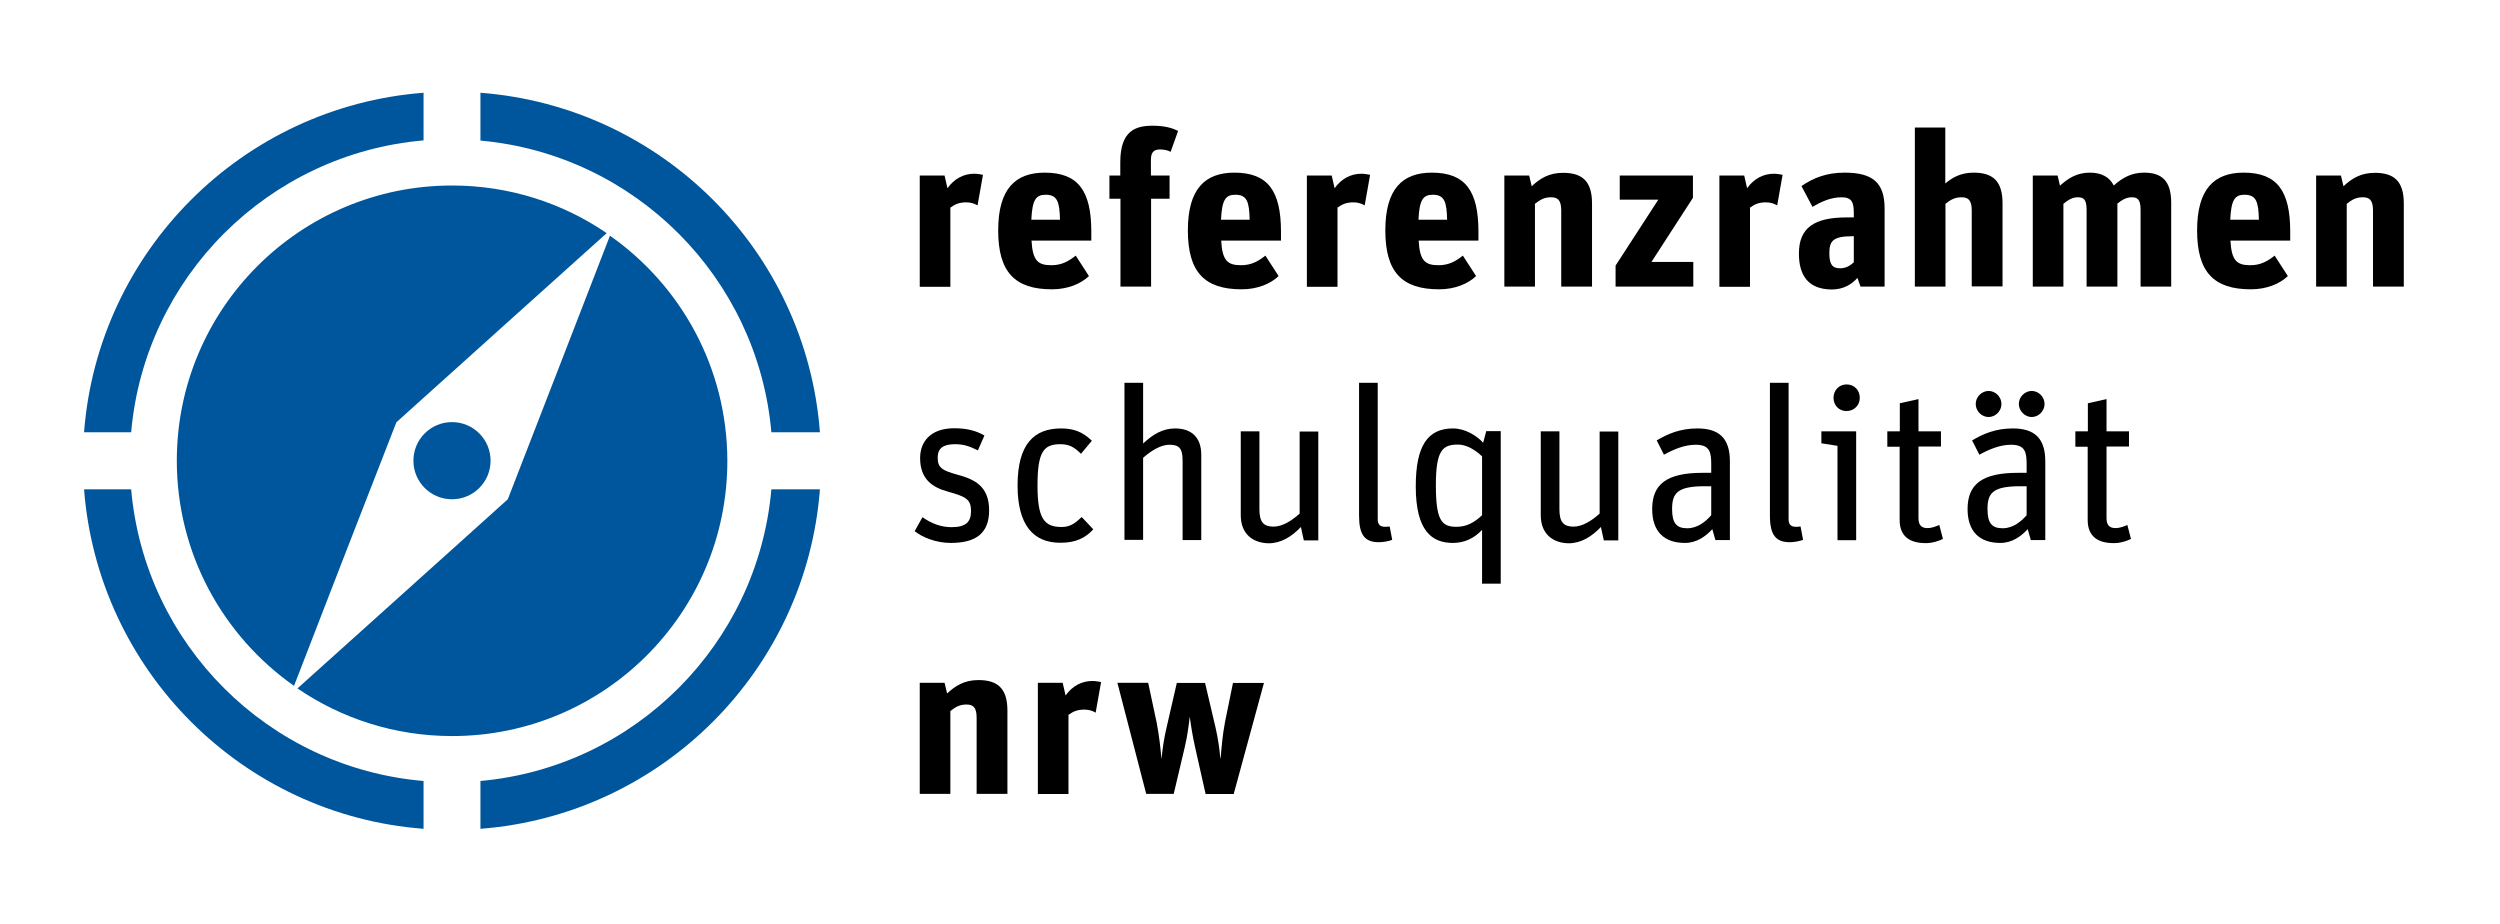 <?xml version="1.0" encoding="utf-8"?>
<!-- Generator: Adobe Illustrator 15.1.0, SVG Export Plug-In  -->
<!DOCTYPE svg PUBLIC "-//W3C//DTD SVG 1.1//EN" "http://www.w3.org/Graphics/SVG/1.1/DTD/svg11.dtd">
<svg version="1.1"
	 xmlns="http://www.w3.org/2000/svg" xmlns:xlink="http://www.w3.org/1999/xlink" xmlns:a="http://ns.adobe.com/AdobeSVGViewerExtensions/3.0/"
	 x="0px" y="0px" width="138px" height="51px" viewBox="-4.64 -5.12 138 51" enable-background="new -4.64 -5.12 138 51"
	 xml:space="preserve">
<defs>
</defs>
<path d="M46.12,4.57h1.38l0.16,0.7c0.37-0.52,0.89-0.8,1.48-0.8c0.18,0,0.37,0.04,0.48,0.06l-0.3,1.69
	c-0.16-0.1-0.37-0.17-0.61-0.17c-0.41,0-0.62,0.1-0.89,0.29v4.37h-1.69V4.57z"/>
<path d="M50.46,7.6c0-2.31,0.96-3.19,2.57-3.19c1.85,0,2.57,1.01,2.57,3.26v0.49h-3.3c0.06,1.12,0.36,1.36,1.1,1.36
	c0.59,0,0.97-0.24,1.34-0.53l0.73,1.13c-0.44,0.42-1.16,0.73-2.04,0.73C51.38,10.85,50.46,9.9,50.46,7.6z M52.29,7.01h1.58
	c-0.02-0.98-0.14-1.38-0.79-1.38C52.54,5.63,52.34,5.91,52.29,7.01z"/>
<path d="M56.59,4.57h0.61V3.83c0-1.75,0.86-2.01,1.79-2.01c0.66,0,1.1,0.13,1.4,0.29l-0.41,1.15c-0.16-0.08-0.34-0.13-0.59-0.13
	c-0.35,0-0.5,0.17-0.5,0.58v0.86h1.03v1.28H58.9v4.85h-1.69V5.85h-0.61V4.57z"/>
<path d="M60.93,7.6c0-2.31,0.96-3.19,2.57-3.19c1.85,0,2.57,1.01,2.57,3.26v0.49h-3.3c0.06,1.12,0.36,1.36,1.1,1.36
	c0.59,0,0.97-0.24,1.34-0.53l0.73,1.13c-0.44,0.42-1.16,0.73-2.04,0.73C61.85,10.85,60.93,9.9,60.93,7.6z M62.76,7.01h1.58
	c-0.02-0.98-0.14-1.38-0.79-1.38C63.01,5.63,62.81,5.91,62.76,7.01z"/>
<path d="M67.49,4.57h1.38l0.16,0.7c0.37-0.52,0.89-0.8,1.48-0.8c0.18,0,0.37,0.04,0.48,0.06l-0.3,1.69
	c-0.16-0.1-0.37-0.17-0.61-0.17c-0.41,0-0.62,0.1-0.89,0.29v4.37h-1.69V4.57z"/>
<path d="M71.83,7.6c0-2.31,0.96-3.19,2.57-3.19c1.85,0,2.57,1.01,2.57,3.26v0.49h-3.3c0.06,1.12,0.36,1.36,1.1,1.36
	c0.59,0,0.97-0.24,1.34-0.53l0.73,1.13c-0.44,0.42-1.16,0.73-2.04,0.73C72.75,10.85,71.83,9.9,71.83,7.6z M73.66,7.01h1.58
	c-0.02-0.98-0.14-1.38-0.79-1.38C73.91,5.63,73.71,5.91,73.66,7.01z"/>
<path d="M78.39,4.57h1.38l0.14,0.59c0.46-0.43,0.96-0.74,1.73-0.74c1.04,0,1.6,0.44,1.6,1.69v4.59h-1.7V6.49
	c0-0.59-0.22-0.72-0.56-0.72c-0.37,0-0.6,0.13-0.89,0.36v4.57h-1.69V4.57z"/>
<path d="M84.54,9.54L86.9,5.9h-2.13V4.57h4.04V5.8l-2.29,3.54h2.31v1.36h-4.29V9.54z"/>
<path d="M90.26,4.57h1.38l0.16,0.7c0.37-0.52,0.89-0.8,1.48-0.8c0.18,0,0.37,0.04,0.48,0.06l-0.3,1.69
	c-0.16-0.1-0.37-0.17-0.61-0.17c-0.41,0-0.62,0.1-0.89,0.29v4.37h-1.69V4.57z"/>
<path d="M94.66,8.88c0-1.43,0.84-2,2.66-2h0.37V6.65c0-0.61-0.11-0.88-0.68-0.88c-0.59,0-1.13,0.25-1.6,0.53L94.8,5.15
	c0.67-0.46,1.4-0.74,2.38-0.74c1.54,0,2.21,0.54,2.21,1.98v4.31h-1.33l-0.17-0.48c-0.31,0.35-0.76,0.64-1.42,0.64
	C95.19,10.85,94.66,10.1,94.66,8.88z M97.69,9.36V7.92h-0.08c-1.09,0-1.27,0.28-1.27,0.94c0,0.61,0.16,0.83,0.6,0.83
	C97.27,9.69,97.5,9.53,97.69,9.36z"/>
<path d="M101.05,1.92h1.69v3.09c0.37-0.32,0.85-0.6,1.56-0.6c1.04,0,1.6,0.44,1.6,1.69v4.59h-1.7V6.49c0-0.59-0.22-0.72-0.56-0.72
	c-0.37,0-0.6,0.13-0.89,0.36v4.57h-1.69V1.92z"/>
<path d="M107.56,4.57h1.38l0.13,0.56c0.47-0.43,0.96-0.72,1.65-0.72c0.62,0,1.08,0.23,1.32,0.71c0.48-0.43,0.98-0.71,1.67-0.71
	c0.95,0,1.5,0.42,1.5,1.66v4.63h-1.69V6.45c0-0.58-0.19-0.68-0.49-0.68c-0.28,0-0.54,0.14-0.79,0.35v4.58h-1.7V6.45
	c0-0.58-0.18-0.68-0.49-0.68c-0.28,0-0.53,0.14-0.79,0.36v4.57h-1.69V4.57z"/>
<path d="M116.64,7.6c0-2.31,0.96-3.19,2.57-3.19c1.85,0,2.57,1.01,2.57,3.26v0.49h-3.3c0.06,1.12,0.36,1.36,1.1,1.36
	c0.59,0,0.97-0.24,1.34-0.53l0.73,1.13c-0.44,0.42-1.16,0.73-2.04,0.73C117.56,10.85,116.64,9.9,116.64,7.6z M118.47,7.01h1.58
	c-0.02-0.98-0.14-1.38-0.79-1.38C118.72,5.63,118.52,5.91,118.47,7.01z"/>
<path d="M123.2,4.57h1.38l0.14,0.59c0.46-0.43,0.96-0.74,1.73-0.74c1.04,0,1.6,0.44,1.6,1.69v4.59h-1.7V6.49
	c0-0.59-0.22-0.72-0.56-0.72c-0.37,0-0.6,0.13-0.89,0.36v4.57h-1.69V4.57z"/>
<path d="M45.85,24.2l0.43-0.77c0.5,0.35,1.02,0.55,1.61,0.55c0.82,0,1.07-0.32,1.07-0.89c0-0.67-0.31-0.8-1.27-1.07
	c-0.84-0.23-1.54-0.67-1.54-1.86c0-0.88,0.56-1.64,1.88-1.64c0.72,0,1.22,0.14,1.67,0.4l-0.36,0.82c-0.5-0.25-0.82-0.34-1.27-0.34
	c-0.65,0-0.95,0.23-0.95,0.74c0,0.56,0.25,0.71,1.08,0.94c0.92,0.25,1.76,0.61,1.76,1.97c0,1.25-0.71,1.8-2.12,1.8
	C47.03,24.85,46.27,24.54,45.85,24.2z"/>
<path d="M51.53,21.68c0-2.29,0.91-3.15,2.4-3.15c0.68,0,1.19,0.18,1.7,0.68l-0.6,0.72c-0.36-0.36-0.64-0.53-1.14-0.53
	c-0.91,0-1.26,0.4-1.26,2.28c0,1.85,0.38,2.29,1.34,2.29c0.49,0,0.77-0.24,1.1-0.55l0.64,0.68c-0.44,0.48-0.98,0.74-1.8,0.74
	C52.38,24.85,51.53,23.84,51.53,21.68z"/>
<path d="M57.43,16.01h1.03v3.35c0.53-0.49,1.07-0.83,1.76-0.83c0.86,0,1.45,0.44,1.45,1.46v4.7h-1.03v-4.38
	c0-0.68-0.19-0.88-0.73-0.88c-0.48,0-1.02,0.34-1.45,0.72v4.53h-1.03V16.01z"/>
<path d="M63.85,23.32v-4.63h1.03v4.31c0,0.71,0.24,0.95,0.78,0.95c0.48,0,1-0.32,1.44-0.72v-4.53h1.03v6.01h-0.8l-0.16-0.74
	c-0.5,0.52-1.08,0.9-1.79,0.9C64.52,24.85,63.85,24.36,63.85,23.32z"/>
<path d="M70.38,23.35v-7.34h1.03v7.53c0,0.3,0.13,0.42,0.42,0.42c0.11,0,0.18-0.01,0.24-0.02l0.14,0.74
	c-0.18,0.07-0.49,0.13-0.74,0.13C70.7,24.81,70.38,24.41,70.38,23.35z"/>
<path d="M77.17,24.13c-0.43,0.46-0.97,0.72-1.61,0.72c-1.15,0-2.05-0.65-2.05-3.12c0-2.25,0.66-3.2,2.06-3.2
	c0.66,0,1.31,0.4,1.66,0.79l0.17-0.64h0.8v8.42h-1.03V24.13z M77.17,23.32v-3.25c-0.35-0.33-0.83-0.65-1.33-0.65
	c-0.85,0-1.22,0.31-1.22,2.24s0.31,2.3,1.13,2.3C76.33,23.96,76.74,23.72,77.17,23.32z"/>
<path d="M80.41,23.32v-4.63h1.03v4.31c0,0.71,0.24,0.95,0.78,0.95c0.48,0,1-0.32,1.44-0.72v-4.53h1.03v6.01h-0.8l-0.16-0.74
	c-0.5,0.52-1.08,0.9-1.79,0.9C81.08,24.85,80.41,24.36,80.41,23.32z"/>
<path d="M86.56,22.98c0-1.37,0.8-2,2.77-2h0.49v-0.47c0-0.67-0.08-1.08-0.86-1.08c-0.62,0-1.22,0.26-1.75,0.55l-0.4-0.79
	c0.61-0.36,1.29-0.66,2.25-0.66c1.18,0,1.79,0.53,1.79,1.81v4.35h-0.8l-0.17-0.6c-0.35,0.38-0.85,0.76-1.51,0.76
	C87.22,24.85,86.56,24.22,86.56,22.98z M89.82,23.32v-1.6h-0.36c-1.51,0-1.8,0.38-1.8,1.26c0,0.79,0.25,1.06,0.84,1.06
	S89.54,23.64,89.82,23.32z"/>
<path d="M93.06,23.35v-7.34h1.03v7.53c0,0.3,0.13,0.42,0.42,0.42c0.11,0,0.18-0.01,0.24-0.02l0.14,0.74
	c-0.18,0.07-0.49,0.13-0.74,0.13C93.39,24.81,93.06,24.41,93.06,23.35z"/>
<path d="M96.79,19.49l-0.89-0.14v-0.66h1.92v6.01h-1.03V19.49z M96.57,16.84c0-0.42,0.31-0.74,0.72-0.74c0.42,0,0.73,0.31,0.73,0.74
	c0,0.41-0.31,0.73-0.74,0.73C96.87,17.57,96.57,17.25,96.57,16.84z"/>
<path d="M99.55,18.69h0.68v-1.55l1.03-0.23v1.78h1.24v0.84h-1.24v3.95c0,0.38,0.16,0.55,0.49,0.55c0.28,0,0.47-0.1,0.66-0.17
	l0.2,0.77c-0.28,0.13-0.58,0.23-0.95,0.23c-0.82,0-1.44-0.32-1.44-1.28v-4.04h-0.68V18.69z"/>
<path d="M103.97,22.98c0-1.37,0.8-2,2.77-2h0.49v-0.47c0-0.67-0.08-1.08-0.86-1.08c-0.62,0-1.22,0.26-1.75,0.55l-0.4-0.79
	c0.61-0.36,1.29-0.66,2.25-0.66c1.18,0,1.79,0.53,1.79,1.81v4.35h-0.8l-0.17-0.6c-0.35,0.38-0.85,0.76-1.51,0.76
	C104.63,24.85,103.97,24.22,103.97,22.98z M104.42,17.18c0-0.4,0.34-0.72,0.71-0.72c0.37,0,0.71,0.32,0.71,0.72
	c0,0.4-0.34,0.72-0.71,0.72C104.75,17.9,104.42,17.57,104.42,17.18z M107.23,23.32v-1.6h-0.36c-1.51,0-1.8,0.38-1.8,1.26
	c0,0.79,0.25,1.06,0.84,1.06C106.5,24.04,106.95,23.64,107.23,23.32z M106.8,17.18c0-0.4,0.34-0.72,0.71-0.72
	c0.37,0,0.71,0.32,0.71,0.72c0,0.4-0.34,0.72-0.71,0.72C107.14,17.9,106.8,17.57,106.8,17.18z"/>
<path d="M109.93,18.69h0.68v-1.55l1.03-0.23v1.78h1.24v0.84h-1.24v3.95c0,0.38,0.16,0.55,0.49,0.55c0.28,0,0.47-0.1,0.66-0.17
	l0.2,0.77c-0.28,0.13-0.58,0.23-0.95,0.23c-0.82,0-1.44-0.32-1.44-1.28v-4.04h-0.68V18.69z"/>
<path d="M46.12,32.57h1.38l0.14,0.59c0.46-0.43,0.96-0.74,1.73-0.74c1.04,0,1.6,0.44,1.6,1.69v4.59h-1.7v-4.21
	c0-0.59-0.22-0.72-0.56-0.72c-0.37,0-0.6,0.13-0.89,0.36v4.57h-1.69V32.57z"/>
<path d="M52.64,32.57h1.38l0.16,0.7c0.37-0.52,0.89-0.8,1.48-0.8c0.18,0,0.37,0.04,0.48,0.06l-0.3,1.69
	c-0.16-0.1-0.37-0.17-0.61-0.17c-0.41,0-0.62,0.1-0.89,0.29v4.37h-1.69V32.57z"/>
<path d="M57.04,32.57h1.7l0.47,2.21c0.13,0.66,0.22,1.48,0.26,1.97h0.01c0.04-0.46,0.13-1.13,0.3-1.82l0.54-2.35h1.56l0.58,2.47
	c0.13,0.55,0.23,1.25,0.26,1.68h0.02c0.04-0.48,0.1-1.27,0.24-1.99l0.44-2.16h1.71l-1.67,6.13h-1.55l-0.58-2.58
	c-0.13-0.56-0.24-1.26-0.29-1.66h-0.01c-0.05,0.42-0.12,1.03-0.28,1.69l-0.6,2.54h-1.52L57.04,32.57z"/>
<path fill="#00569D" d="M0,18.74h2.6c0.75-8.56,7.58-15.37,16.14-16.11V0C8.74,0.77,0.77,8.74,0,18.74z"/>
<path fill="#00569D" d="M21.88,37.99v2.64c10-0.77,17.97-8.74,18.74-18.74h-2.68C37.19,30.42,30.41,37.22,21.88,37.99z"/>
<path fill="#00569D" d="M2.6,21.89H0c0.77,10,8.74,17.98,18.74,18.74v-2.64C10.17,37.26,3.35,30.45,2.6,21.89z"/>
<path fill="#00569D" d="M37.94,18.74h2.68C39.86,8.74,31.89,0.77,21.88,0v2.64C30.41,3.41,37.19,10.21,37.94,18.74z"/>
<path fill="#00569D" d="M17.24,18.19L17.24,18.19L17.24,18.19L17.24,18.19l5.98-5.38l5.63-5.06c-2.43-1.66-5.37-2.63-8.54-2.63
	c-8.39,0-15.19,6.8-15.19,15.19c0,5.14,2.56,9.68,6.47,12.43l2.73-7.05L17.24,18.19z"/>
<path fill="#00569D" d="M29.03,7.89l-2.73,7.05l-2.91,7.5l0,0l-5.98,5.38l-5.63,5.06c2.43,1.66,5.37,2.63,8.54,2.63
	c8.39,0,15.19-6.8,15.19-15.19C35.5,15.17,32.94,10.64,29.03,7.89z"/>
<circle fill="#00569D" cx="20.31" cy="20.31" r="2.13"/>
</svg>
